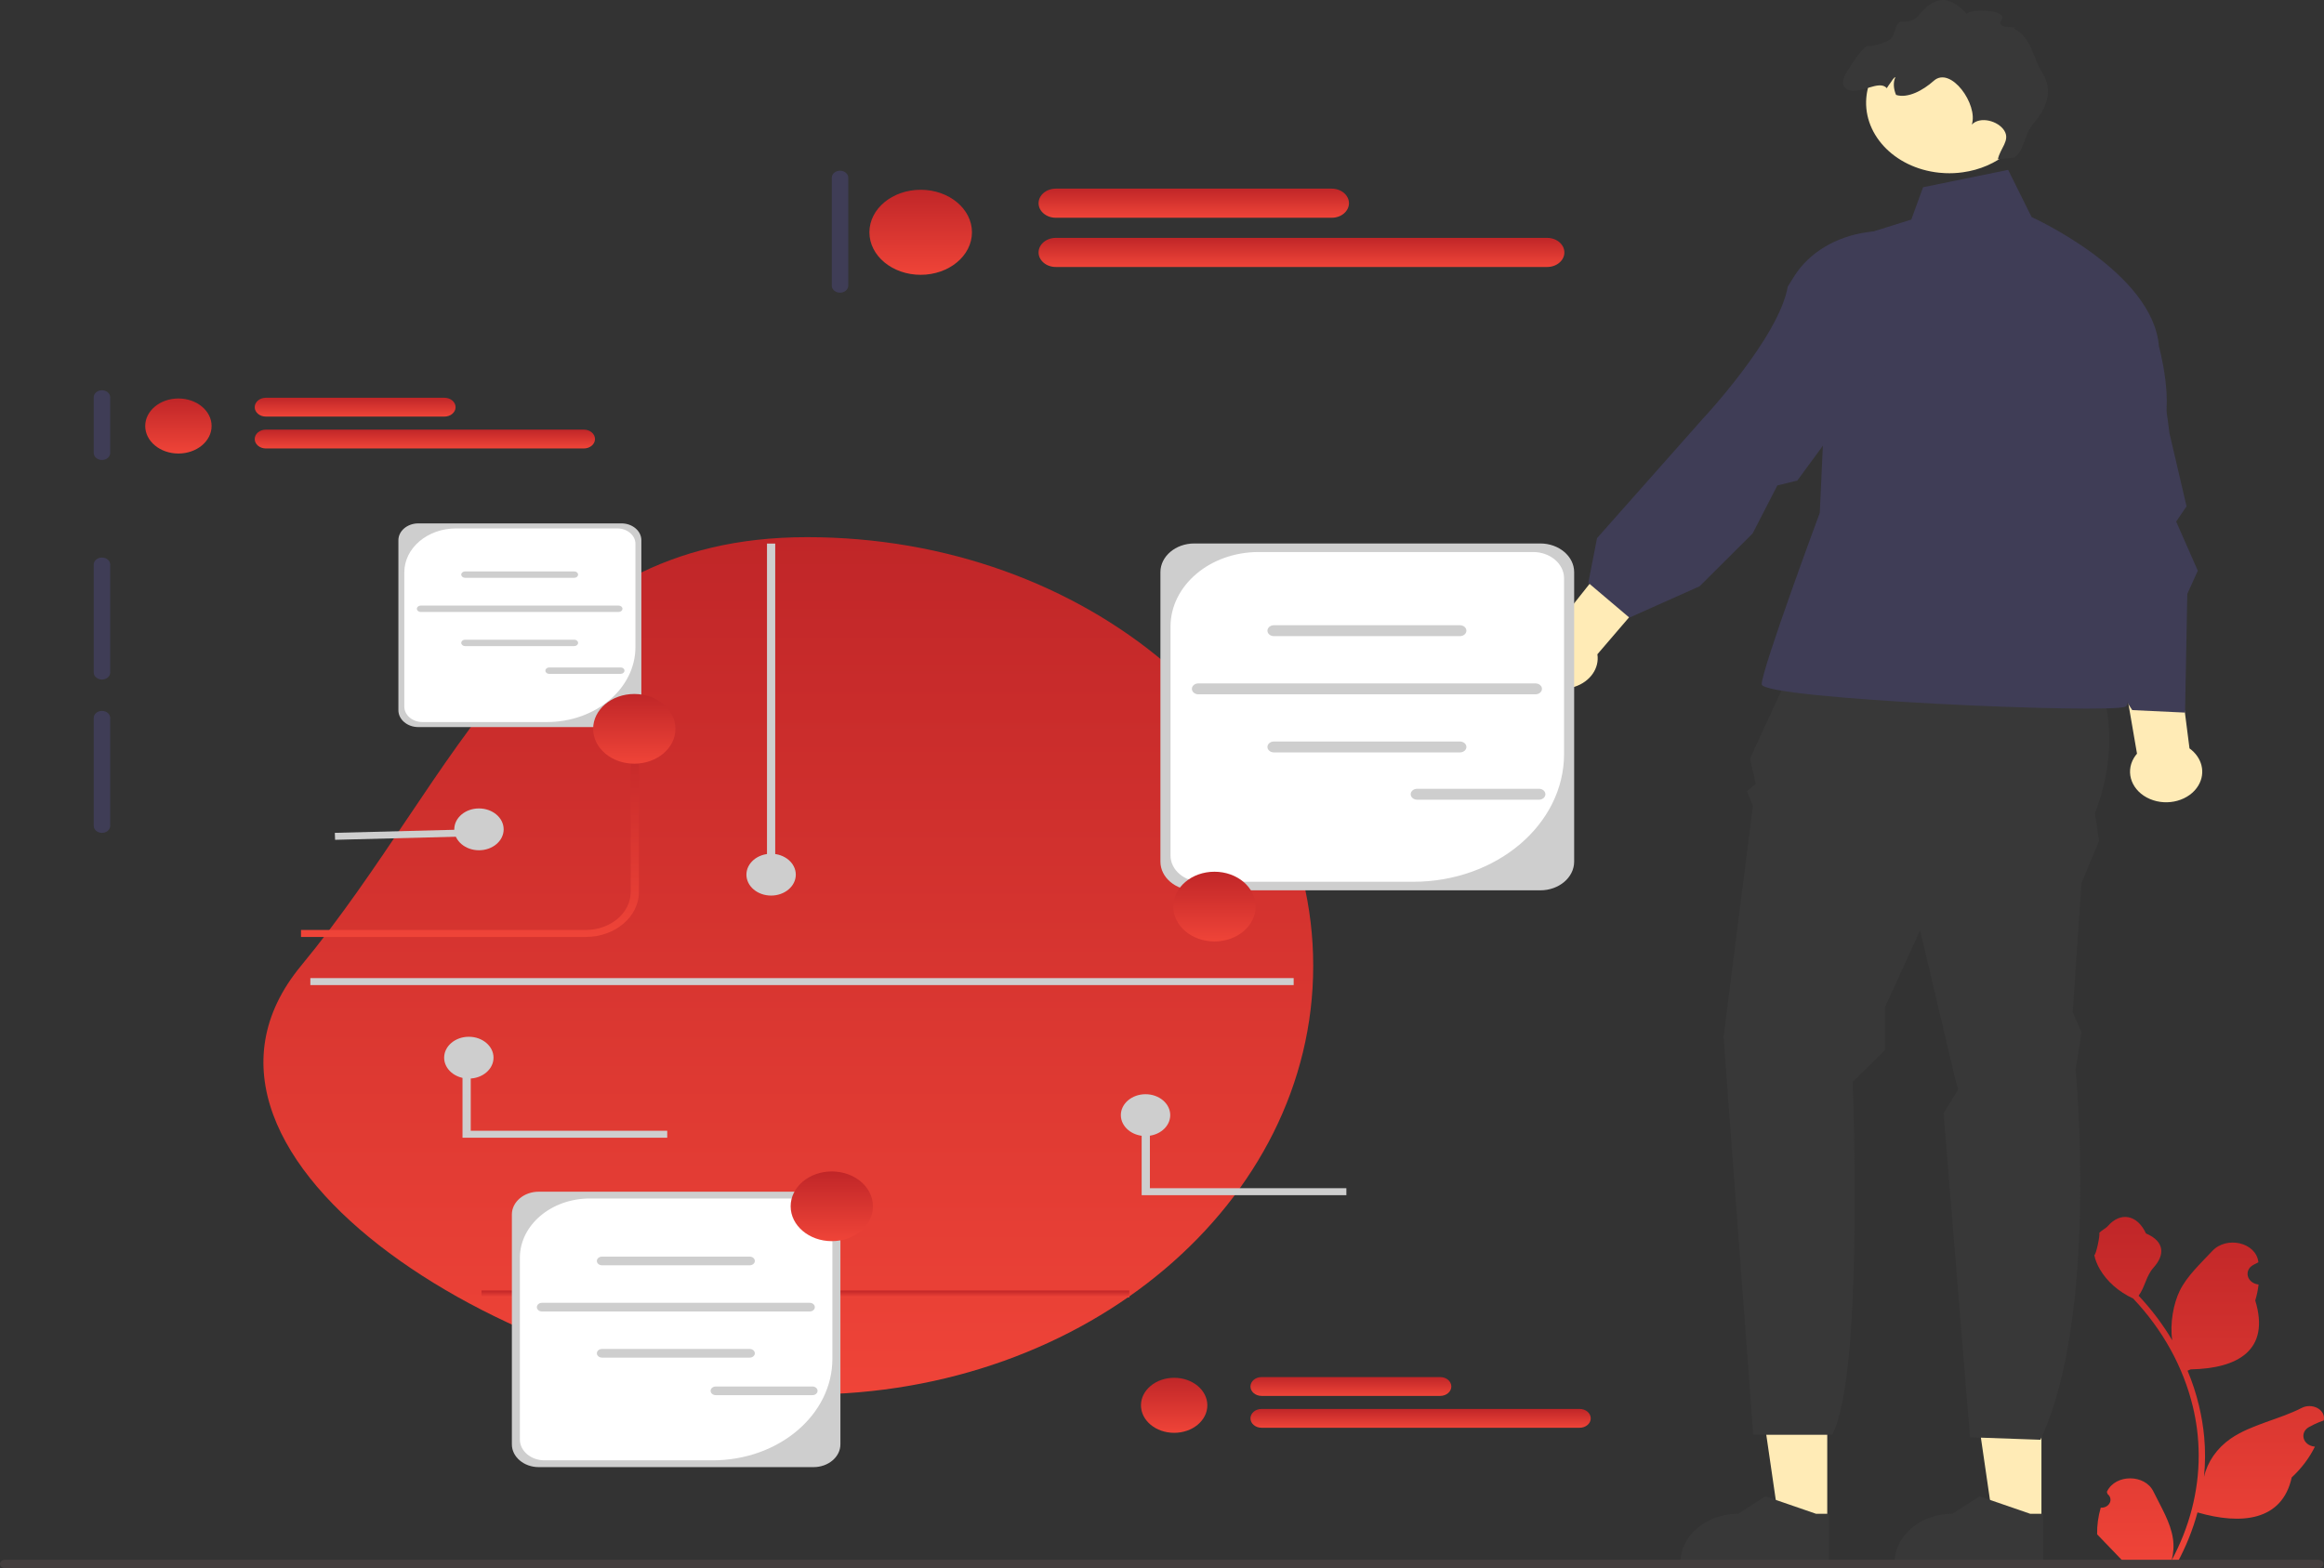 <svg width="612" height="413" viewBox="0 0 612 413" fill="none" xmlns="http://www.w3.org/2000/svg">
<rect x="0" y="0" width="612" height="413" fill="#333333" stroke="none"/>
<path d="M537.59 400.769L524.867 400.768L518.815 359.197L537.592 359.198L537.59 400.769Z" fill="#FFEBB6"/>
<path d="M538.038 412.012L498.914 412.011V411.592C498.914 404.468 505.732 398.692 514.142 398.692H514.143L521.289 394.099L534.623 398.693L538.038 398.693L538.038 412.012Z" fill="#383838"/>
<path d="M481.186 400.769L468.463 400.768L462.411 359.197L481.188 359.198L481.186 400.769Z" fill="#FFEBB6"/>
<path d="M481.634 412.012L442.51 412.011V411.592C442.51 404.468 449.328 398.692 457.738 398.692H457.739L464.885 394.099L478.219 398.693L481.634 398.693L481.634 412.012Z" fill="#383838"/>
<path d="M475.123 168.769L548.526 170.078C548.526 170.078 561.722 188.405 551.647 214.259L552.775 221.459L548.139 232.586L545.821 266.622L548.139 271.858L546.594 281.676C546.594 281.676 552.775 346.475 537.322 379.202L518.778 378.547L511.824 293.162L515.688 286.913L514.915 284.294L505.643 245.022L496.371 265.313V276.587L487.872 284.949C487.872 284.949 490.963 362.184 482.464 377.893H461.702L453.875 273.167L461.602 212.296L460.057 208.368L462.374 206.405L460.829 199.859L475.123 168.769L475.123 168.769Z" fill="#383838"/>
<path d="M506.416 49.316L528.823 44.735L535.004 57.171C535.004 57.171 566.985 71.571 568.53 91.207C568.53 91.207 572.864 106.916 569.001 114.115C565.138 121.315 548.912 144.224 548.912 144.224C548.912 144.224 563.592 184.151 559.729 186.114C555.866 188.078 463.92 184.151 463.92 180.223C463.92 176.296 479.222 135.061 479.222 135.061L482.463 64.371L503.325 57.825L506.416 49.316L506.416 49.316V49.316Z" fill="#3F3D56"/>
<path d="M566.152 210.44C561.462 208.438 559.576 203.595 561.939 199.622C562.177 199.222 562.457 198.853 562.758 198.503L550.29 126.087L567.551 126.555L576.581 197.112C579.854 199.464 580.939 203.481 578.922 206.871C576.559 210.844 570.842 212.442 566.152 210.44H566.152Z" fill="#FFEBB6"/>
<path d="M402.364 176.262C400.476 172.111 402.917 167.449 407.818 165.849C408.311 165.688 408.811 165.574 409.312 165.486L457.478 104.735L469.898 114.901L420.656 172.32C421.217 175.924 418.837 179.518 414.656 180.883C409.755 182.482 404.252 180.413 402.364 176.262V176.262Z" fill="#FFEBB6"/>
<path d="M534.697 107.822C529.82 93.628 537.921 79.146 555.371 79.216C560.415 79.236 564.334 80.476 565.42 83.908C569.221 95.92 571.294 114.053 571.294 114.053L575.803 133.358L573.072 137.366L578.766 150.304L576.004 156.425L575.407 187.681L561.499 187.026L546.175 163.198L540.315 160.247C540.315 160.247 545.02 121.721 535.662 110.628L534.697 107.822H534.697V107.822Z" fill="#3F3D56"/>
<path d="M472.401 72.89C480.533 59.81 501.353 56.712 513.848 67.032C517.459 70.015 519.261 73.213 517.228 76.321C510.111 87.198 493.614 98.909 493.614 98.909L473.298 126.576L468.047 127.852L461.532 140.509L447.572 154.413L429.082 162.673L418.265 153.509L420.562 141.73L448.398 110.31C448.398 110.31 468.427 88.963 470.793 75.476L472.401 72.89V72.89V72.89Z" fill="#3F3D56"/>
<path d="M510.674 45.491C511.185 45.543 511.695 45.582 512.203 45.602C513.782 45.675 515.342 45.599 516.846 45.383C521.414 44.763 525.564 42.93 528.767 40.242C532.152 37.406 534.469 33.62 535.096 29.31C536.563 19.137 528.012 9.87 516.003 8.627C504.167 7.395 493.377 14.408 491.655 24.347C491.627 24.501 491.6 24.649 491.58 24.802C490.114 34.981 498.656 44.242 510.674 45.491V45.491V45.491Z" fill="#FFEBB6"/>
<path d="M486.717 23.666C489.827 24.97 494.91 20.873 496.857 23.23C497.173 22.721 497.522 22.228 497.867 21.762C498.18 21.345 498.626 20.455 499.143 20.303C498.489 21.64 498.633 23.45 499.312 25.001C502.381 25.972 506.397 23.822 509.237 21.279C513.697 17.292 520.979 27.517 519.257 32.808C521.448 30.542 526.203 31.82 527.814 34.412C529.425 36.997 526.704 39.069 526.122 41.952L530.515 41.48C533.286 39.193 533.092 35.34 535.375 32.69C539.187 28.254 540.664 23.729 537.798 19.151C535.256 15.104 535.018 9.866 530.355 7.532C532.392 6.688 525.146 8.007 527.082 5.256C529.026 2.512 518.663 2.179 517.988 3.649C515.026 0.647 512.04 -1.332 508.397 1.073C504.82 3.44 505.19 5.927 500.989 5.704C499.017 5.601 499.234 8.715 498.062 10.072C496.897 11.423 492.367 12.29 492.147 12.145C490.951 11.352 486.881 18.102 486.881 18.102C486.881 18.102 483.58 22.346 486.717 23.666H486.717Z" fill="#383838"/>
<path d="M212.544 141.476C286.151 141.476 345.821 192.024 345.821 254.378C345.821 316.731 286.151 367.279 212.544 367.279C138.937 367.279 37.069 305.457 79.267 254.378C121.466 203.298 138.937 141.476 212.544 141.476Z" fill="url(#paint0_linear_5_4)"/>
<path d="M390.925 146.847C389.73 146.847 388.758 147.67 388.758 148.683V207.428C388.758 208.441 389.73 209.264 390.925 209.264C392.12 209.264 393.092 208.441 393.092 207.428V148.683C393.092 147.67 392.12 146.847 390.925 146.847Z" fill="#3F3D56"/>
<path d="M26.852 102.788C25.657 102.788 24.685 103.611 24.685 104.624V119.31C24.685 120.322 25.657 121.146 26.852 121.146C28.047 121.146 29.019 120.322 29.019 119.31V104.624C29.019 103.611 28.047 102.788 26.852 102.788Z" fill="#3F3D56"/>
<path d="M26.852 146.847C25.657 146.847 24.685 147.67 24.685 148.683V177.138C24.685 178.15 25.657 178.973 26.852 178.973C28.047 178.973 29.019 178.15 29.019 177.138V148.683C29.019 147.67 28.047 146.847 26.852 146.847Z" fill="#3F3D56"/>
<path d="M26.852 187.234C25.657 187.234 24.685 188.058 24.685 189.07V217.525C24.685 218.538 25.657 219.361 26.852 219.361C28.047 219.361 29.019 218.538 29.019 217.525V189.07C29.019 188.058 28.047 187.234 26.852 187.234Z" fill="#3F3D56"/>
<path d="M221.212 44.96C220.017 44.96 219.045 45.783 219.045 46.796V75.251C219.045 76.263 220.017 77.087 221.212 77.087C222.408 77.087 223.379 76.263 223.379 75.251V46.796C223.379 45.783 222.408 44.96 221.212 44.96Z" fill="#3F3D56"/>
<path d="M553.208 397.09C555.446 397.209 556.683 394.853 554.99 393.48L554.821 392.912C554.843 392.867 554.866 392.821 554.888 392.776C557.152 388.203 564.824 388.235 567.069 392.814C569.061 396.879 571.597 400.951 572.222 405.248C572.502 407.145 572.376 409.078 571.879 410.94C576.547 402.302 579.004 392.869 579.004 383.384C579.004 381 578.85 378.617 578.535 376.24C578.276 374.295 577.919 372.362 577.457 370.447C574.958 360.096 569.549 350.237 561.745 342.002C557.994 340.265 554.866 337.55 552.976 334.295C552.297 333.121 551.765 331.858 551.513 330.572C551.94 330.619 553.123 325.111 552.801 324.774C553.396 324.009 554.461 323.629 555.111 322.882C558.342 319.171 562.794 319.819 565.119 324.863C570.084 326.985 570.132 330.506 567.085 333.892C565.147 336.046 564.881 338.961 563.18 341.267C563.355 341.457 563.537 341.64 563.712 341.83C566.92 345.316 569.695 349.063 572.035 353C571.374 348.625 572.35 343.354 574.014 339.957C575.908 336.086 579.458 332.825 582.585 329.479C586.341 325.459 594.042 327.213 594.703 332.309C594.71 332.358 594.716 332.408 594.722 332.457C594.258 332.679 593.803 332.915 593.358 333.164C590.824 334.584 591.7 337.913 594.703 338.306L594.771 338.314C594.603 339.731 594.316 341.136 593.896 342.518C597.908 355.658 589.248 360.444 576.883 360.659C576.61 360.778 576.344 360.896 576.071 361.009C577.324 363.997 578.325 367.062 579.067 370.169C579.731 372.914 580.193 375.688 580.452 378.475C580.774 381.99 580.746 385.524 580.396 389.033L580.417 388.909C581.306 385.044 583.784 381.433 587.381 378.931C592.74 375.202 600.311 373.829 606.092 370.831C608.875 369.389 612.441 371.253 611.955 373.986L611.932 374.117C611.071 374.414 610.231 374.757 609.419 375.143C608.955 375.365 608.5 375.601 608.055 375.85C605.52 377.27 606.396 380.599 609.4 380.991L609.468 381C609.517 381.006 609.559 381.012 609.608 381.018C608.131 383.988 606.074 386.745 603.498 389.122C600.99 400.594 590.218 401.682 578.696 398.341H578.689C577.429 402.989 575.588 407.531 573.223 411.859H553.697C553.627 411.675 553.564 411.485 553.501 411.301C555.307 411.396 557.126 411.307 558.904 411.029C557.455 409.523 556.007 408.005 554.558 406.499C554.523 406.469 554.495 406.44 554.467 406.41C553.732 405.639 552.99 404.875 552.255 404.104L552.255 404.103C552.209 401.737 552.544 399.379 553.207 397.09L553.208 397.09L553.208 397.09H553.208Z" fill="url(#paint1_linear_5_4)"/>
<path d="M0 411.908C0 412.514 0.574 413 1.289 413H610.559C611.274 413 611.848 412.514 611.848 411.908C611.848 411.302 611.274 410.815 610.559 410.815H1.289C0.574 410.815 0 411.302 0 411.908Z" fill="#443E3E"/>
<path d="M154.271 246.767H79.267V244.931H154.271C160.787 244.931 166.088 240.441 166.088 234.921V191.96H168.255V234.921C168.255 241.453 161.982 246.767 154.271 246.767H154.271Z" fill="url(#paint2_linear_5_4)"/>
<path d="M297.386 339.893H126.796V341.729H297.386V339.893Z" fill="url(#paint3_linear_5_4)"/>
<path d="M405.619 234.492H314.502C309.584 234.492 305.584 231.103 305.584 226.938V150.691C305.584 146.526 309.584 143.137 314.502 143.137H405.619C410.536 143.137 414.537 146.526 414.537 150.691V226.938C414.537 231.103 410.536 234.492 405.619 234.492Z" fill="#CECECE"/>
<path d="M331.47 145.388C318.641 145.388 308.241 154.198 308.241 165.066V225.32C308.241 229.142 311.899 232.241 316.411 232.241H372.127C394.082 232.241 411.88 217.164 411.88 198.566V152.309C411.88 148.487 408.222 145.388 403.709 145.388H331.47V145.388Z" fill="white"/>
<path d="M384.464 167.546H335.465C334.531 167.546 333.77 166.901 333.77 166.109C333.77 165.317 334.531 164.673 335.465 164.673H384.464C385.399 164.673 386.159 165.317 386.159 166.109C386.159 166.901 385.399 167.546 384.464 167.546Z" fill="#CECECE"/>
<path d="M384.464 198.17H335.465C334.531 198.17 333.77 197.526 333.77 196.734C333.77 195.942 334.531 195.298 335.465 195.298H384.464C385.399 195.298 386.159 195.942 386.159 196.734C386.159 197.526 385.399 198.17 384.464 198.17Z" fill="#CECECE"/>
<path d="M404.362 182.868H315.568C314.633 182.868 313.873 182.223 313.873 181.432C313.873 180.64 314.633 179.996 315.568 179.996H404.362C405.296 179.996 406.057 180.64 406.057 181.432C406.057 182.223 405.296 182.868 404.362 182.868Z" fill="#CECECE"/>
<path d="M405.268 210.622H373.191C372.256 210.622 371.496 209.977 371.496 209.185C371.496 208.394 372.256 207.75 373.191 207.75H405.268C406.203 207.75 406.963 208.394 406.963 209.185C406.963 209.977 406.203 210.622 405.268 210.622Z" fill="#CECECE"/>
<path d="M214.23 386.408H141.876C137.972 386.408 134.795 383.717 134.795 380.41V319.865C134.795 316.557 137.972 313.866 141.876 313.866H214.23C218.135 313.866 221.311 316.557 221.311 319.865V380.41C221.311 383.717 218.135 386.408 214.23 386.408H214.23Z" fill="#CECECE"/>
<path d="M155.351 315.654C145.164 315.654 136.905 322.65 136.905 331.279V379.125C136.905 382.16 139.81 384.621 143.393 384.621H187.635C205.069 384.621 219.201 372.649 219.201 357.88V321.149C219.201 318.114 216.297 315.654 212.714 315.654H155.351L155.351 315.654H155.351Z" fill="white"/>
<path d="M197.432 333.248H158.523C157.781 333.248 157.177 332.736 157.177 332.108C157.177 331.479 157.781 330.967 158.523 330.967H197.432C198.174 330.967 198.778 331.479 198.778 332.108C198.778 332.736 198.174 333.248 197.432 333.248Z" fill="#CECECE"/>
<path d="M197.432 357.566H158.523C157.781 357.566 157.177 357.054 157.177 356.426C157.177 355.797 157.781 355.285 158.523 355.285H197.432C198.174 355.285 198.778 355.797 198.778 356.426C198.778 357.054 198.174 357.566 197.432 357.566Z" fill="#CECECE"/>
<path d="M213.231 345.415H142.723C141.981 345.415 141.377 344.903 141.377 344.275C141.377 343.646 141.981 343.134 142.723 343.134H213.231C213.974 343.134 214.577 343.646 214.577 344.275C214.577 344.903 213.974 345.415 213.231 345.415Z" fill="#CECECE"/>
<path d="M213.951 367.454H188.48C187.738 367.454 187.134 366.942 187.134 366.313C187.134 365.684 187.738 365.173 188.48 365.173H213.951C214.694 365.173 215.297 365.684 215.297 366.313C215.297 366.942 214.694 367.454 213.951 367.454Z" fill="#CECECE"/>
<path d="M163.659 191.497H110.151C107.263 191.497 104.914 189.507 104.914 187.061V142.286C104.914 139.839 107.263 137.849 110.151 137.849H163.659C166.547 137.849 168.896 139.839 168.896 142.286V187.061C168.896 189.507 166.547 191.497 163.659 191.497Z" fill="#CECECE"/>
<path d="M120.116 139.171C112.582 139.171 106.474 144.345 106.474 150.727V186.111C106.474 188.356 108.622 190.175 111.272 190.175H143.991C156.884 190.175 167.336 181.322 167.336 170.4V143.236C167.336 140.991 165.188 139.171 162.538 139.171H120.116V139.171L120.116 139.171Z" fill="white"/>
<path d="M151.236 152.183H122.462C121.913 152.183 121.466 151.805 121.466 151.34C121.466 150.875 121.913 150.496 122.462 150.496H151.236C151.785 150.496 152.232 150.875 152.232 151.34C152.232 151.805 151.785 152.183 151.236 152.183Z" fill="#CECECE"/>
<path d="M151.236 170.167H122.462C121.913 170.167 121.466 169.789 121.466 169.324C121.466 168.859 121.913 168.48 122.462 168.48H151.236C151.785 168.48 152.232 168.859 152.232 169.324C152.232 169.789 151.785 170.167 151.236 170.167Z" fill="#CECECE"/>
<path d="M162.921 161.181H110.777C110.228 161.181 109.781 160.803 109.781 160.338C109.781 159.873 110.228 159.494 110.777 159.494H162.921C163.47 159.494 163.916 159.873 163.916 160.338C163.916 160.803 163.47 161.181 162.921 161.181Z" fill="#CECECE"/>
<path d="M163.453 177.48H144.616C144.067 177.48 143.62 177.101 143.62 176.636C143.62 176.171 144.067 175.793 144.616 175.793H163.453C164.002 175.793 164.449 176.171 164.449 176.636C164.449 177.101 164.002 177.48 163.453 177.48Z" fill="#CECECE"/>
<path d="M319.815 247.952C325.8 247.952 330.651 243.843 330.651 238.773C330.651 233.704 325.8 229.594 319.815 229.594C313.831 229.594 308.98 233.704 308.98 238.773C308.98 243.843 313.831 247.952 319.815 247.952Z" fill="url(#paint4_linear_5_4)"/>
<path d="M167.035 201.139C173.019 201.139 177.87 197.03 177.87 191.96C177.87 186.891 173.019 182.781 167.035 182.781C161.051 182.781 156.199 186.891 156.199 191.96C156.199 197.03 161.051 201.139 167.035 201.139Z" fill="url(#paint5_linear_5_4)"/>
<path d="M219.045 326.892C225.03 326.892 229.881 322.782 229.881 317.713C229.881 312.643 225.03 308.534 219.045 308.534C213.061 308.534 208.21 312.643 208.21 317.713C208.21 322.782 213.061 326.892 219.045 326.892Z" fill="url(#paint6_linear_5_4)"/>
<path d="M242.451 72.379C249.909 72.379 255.956 67.365 255.956 61.18C255.956 54.995 249.909 49.981 242.451 49.981C234.993 49.981 228.947 54.995 228.947 61.18C228.947 67.365 234.993 72.379 242.451 72.379Z" fill="url(#paint7_linear_5_4)"/>
<path d="M350.712 57.349H278.022C275.528 57.349 273.499 55.63 273.499 53.517C273.499 51.405 275.528 49.686 278.022 49.686H350.712C353.205 49.686 355.234 51.405 355.234 53.517C355.234 55.63 353.205 57.349 350.712 57.349Z" fill="url(#paint8_linear_5_4)"/>
<path d="M407.439 70.316H278.022C275.528 70.316 273.499 68.597 273.499 66.485C273.499 64.372 275.528 62.653 278.022 62.653H407.439C409.933 62.653 411.962 64.372 411.962 66.485C411.962 68.597 409.933 70.316 407.439 70.316Z" fill="url(#paint9_linear_5_4)"/>
<path d="M46.982 119.447C51.809 119.447 55.722 116.202 55.722 112.199C55.722 108.196 51.809 104.951 46.982 104.951C42.155 104.951 38.242 108.196 38.242 112.199C38.242 116.202 42.155 119.447 46.982 119.447Z" fill="url(#paint10_linear_5_4)"/>
<path d="M117.046 109.719H70.003C68.389 109.719 67.076 108.607 67.076 107.24C67.076 105.872 68.389 104.76 70.003 104.76H117.046C118.66 104.76 119.973 105.872 119.973 107.24C119.973 108.607 118.66 109.719 117.046 109.719H117.046Z" fill="url(#paint11_linear_5_4)"/>
<path d="M153.76 118.111H70.003C68.389 118.111 67.076 116.999 67.076 115.632C67.076 114.265 68.389 113.152 70.003 113.152H153.76C155.373 113.152 156.687 114.265 156.687 115.632C156.687 116.999 155.373 118.111 153.76 118.111Z" fill="url(#paint12_linear_5_4)"/>
<path d="M309.201 377.376C314.028 377.376 317.941 374.131 317.941 370.128C317.941 366.125 314.028 362.88 309.201 362.88C304.374 362.88 300.461 366.125 300.461 370.128C300.461 374.131 304.374 377.376 309.201 377.376Z" fill="url(#paint13_linear_5_4)"/>
<path d="M379.265 367.649H332.222C330.608 367.649 329.295 366.536 329.295 365.169C329.295 363.802 330.608 362.69 332.222 362.69H379.265C380.879 362.69 382.192 363.802 382.192 365.169C382.192 366.536 380.879 367.649 379.265 367.649Z" fill="url(#paint14_linear_5_4)"/>
<path d="M415.979 376.041H332.222C330.608 376.041 329.295 374.929 329.295 373.561C329.295 372.194 330.608 371.082 332.222 371.082H415.979C417.593 371.082 418.906 372.194 418.906 373.561C418.906 374.929 417.593 376.041 415.979 376.041Z" fill="url(#paint15_linear_5_4)"/>
<path d="M204.146 143.165H201.979V230.365H204.146V143.165Z" fill="#CECECE"/>
<path d="M203.063 235.873C206.653 235.873 209.564 233.407 209.564 230.365C209.564 227.324 206.653 224.858 203.063 224.858C199.472 224.858 196.561 227.324 196.561 230.365C196.561 233.407 199.472 235.873 203.063 235.873Z" fill="#CECECE"/>
<path d="M301.666 299.208C305.256 299.208 308.167 296.742 308.167 293.7C308.167 290.659 305.256 288.193 301.666 288.193C298.075 288.193 295.164 290.659 295.164 293.7C295.164 296.742 298.075 299.208 301.666 299.208Z" fill="#CECECE"/>
<path d="M126.131 223.94C129.721 223.94 132.632 221.474 132.632 218.433C132.632 215.391 129.721 212.925 126.131 212.925C122.54 212.925 119.629 215.391 119.629 218.433C119.629 221.474 122.54 223.94 126.131 223.94Z" fill="#CECECE"/>
<path d="M123.728 218.441L88.174 219.353L88.239 221.189L123.794 220.277L123.728 218.441Z" fill="#CECECE"/>
<path d="M354.555 314.784H300.642V293.7H302.809V312.949H354.555V314.784Z" fill="#CECECE"/>
<path d="M123.462 284.076C127.053 284.076 129.963 281.611 129.963 278.569C129.963 275.527 127.053 273.062 123.462 273.062C119.872 273.062 116.961 275.527 116.961 278.569C116.961 281.611 119.872 284.076 123.462 284.076Z" fill="#CECECE"/>
<path d="M175.709 299.653H121.797V278.569H123.964V297.817H175.709V299.653Z" fill="#CECECE"/>
<path d="M340.674 257.613H81.724V259.449H340.674V257.613Z" fill="#CECECE"/>
<defs>
<linearGradient id="paint0_linear_5_4" x1="207.595" y1="141.476" x2="207.595" y2="367.279" gradientUnits="userSpaceOnUse">
<stop stop-color="#C02628"/>
<stop offset="1" stop-color="#EF4438"/>
</linearGradient>
<linearGradient id="paint1_linear_5_4" x1="581.757" y1="320.515" x2="581.757" y2="411.859" gradientUnits="userSpaceOnUse">
<stop stop-color="#C02628"/>
<stop offset="1" stop-color="#EF4438"/>
</linearGradient>
<linearGradient id="paint2_linear_5_4" x1="123.761" y1="191.96" x2="123.761" y2="246.767" gradientUnits="userSpaceOnUse">
<stop stop-color="#C02628"/>
<stop offset="1" stop-color="#EF4438"/>
</linearGradient>
<linearGradient id="paint3_linear_5_4" x1="212.091" y1="339.893" x2="212.091" y2="341.729" gradientUnits="userSpaceOnUse">
<stop stop-color="#C02628"/>
<stop offset="1" stop-color="#EF4438"/>
</linearGradient>
<linearGradient id="paint4_linear_5_4" x1="319.815" y1="229.594" x2="319.815" y2="247.952" gradientUnits="userSpaceOnUse">
<stop stop-color="#C02628"/>
<stop offset="1" stop-color="#EF4438"/>
</linearGradient>
<linearGradient id="paint5_linear_5_4" x1="167.035" y1="182.781" x2="167.035" y2="201.139" gradientUnits="userSpaceOnUse">
<stop stop-color="#C02628"/>
<stop offset="1" stop-color="#EF4438"/>
</linearGradient>
<linearGradient id="paint6_linear_5_4" x1="219.045" y1="308.534" x2="219.045" y2="326.892" gradientUnits="userSpaceOnUse">
<stop stop-color="#C02628"/>
<stop offset="1" stop-color="#EF4438"/>
</linearGradient>
<linearGradient id="paint7_linear_5_4" x1="242.451" y1="49.981" x2="242.451" y2="72.379" gradientUnits="userSpaceOnUse">
<stop stop-color="#C02628"/>
<stop offset="1" stop-color="#EF4438"/>
</linearGradient>
<linearGradient id="paint8_linear_5_4" x1="314.367" y1="49.686" x2="314.367" y2="57.349" gradientUnits="userSpaceOnUse">
<stop stop-color="#C02628"/>
<stop offset="1" stop-color="#EF4438"/>
</linearGradient>
<linearGradient id="paint9_linear_5_4" x1="342.73" y1="62.653" x2="342.73" y2="70.316" gradientUnits="userSpaceOnUse">
<stop stop-color="#C02628"/>
<stop offset="1" stop-color="#EF4438"/>
</linearGradient>
<linearGradient id="paint10_linear_5_4" x1="46.982" y1="104.951" x2="46.982" y2="119.447" gradientUnits="userSpaceOnUse">
<stop stop-color="#C02628"/>
<stop offset="1" stop-color="#EF4438"/>
</linearGradient>
<linearGradient id="paint11_linear_5_4" x1="93.525" y1="104.76" x2="93.525" y2="109.719" gradientUnits="userSpaceOnUse">
<stop stop-color="#C02628"/>
<stop offset="1" stop-color="#EF4438"/>
</linearGradient>
<linearGradient id="paint12_linear_5_4" x1="111.881" y1="113.152" x2="111.881" y2="118.111" gradientUnits="userSpaceOnUse">
<stop stop-color="#C02628"/>
<stop offset="1" stop-color="#EF4438"/>
</linearGradient>
<linearGradient id="paint13_linear_5_4" x1="309.201" y1="362.88" x2="309.201" y2="377.376" gradientUnits="userSpaceOnUse">
<stop stop-color="#C02628"/>
<stop offset="1" stop-color="#EF4438"/>
</linearGradient>
<linearGradient id="paint14_linear_5_4" x1="355.743" y1="362.69" x2="355.743" y2="367.649" gradientUnits="userSpaceOnUse">
<stop stop-color="#C02628"/>
<stop offset="1" stop-color="#EF4438"/>
</linearGradient>
<linearGradient id="paint15_linear_5_4" x1="374.1" y1="371.082" x2="374.1" y2="376.041" gradientUnits="userSpaceOnUse">
<stop stop-color="#C02628"/>
<stop offset="1" stop-color="#EF4438"/>
</linearGradient>
</defs>
</svg>
